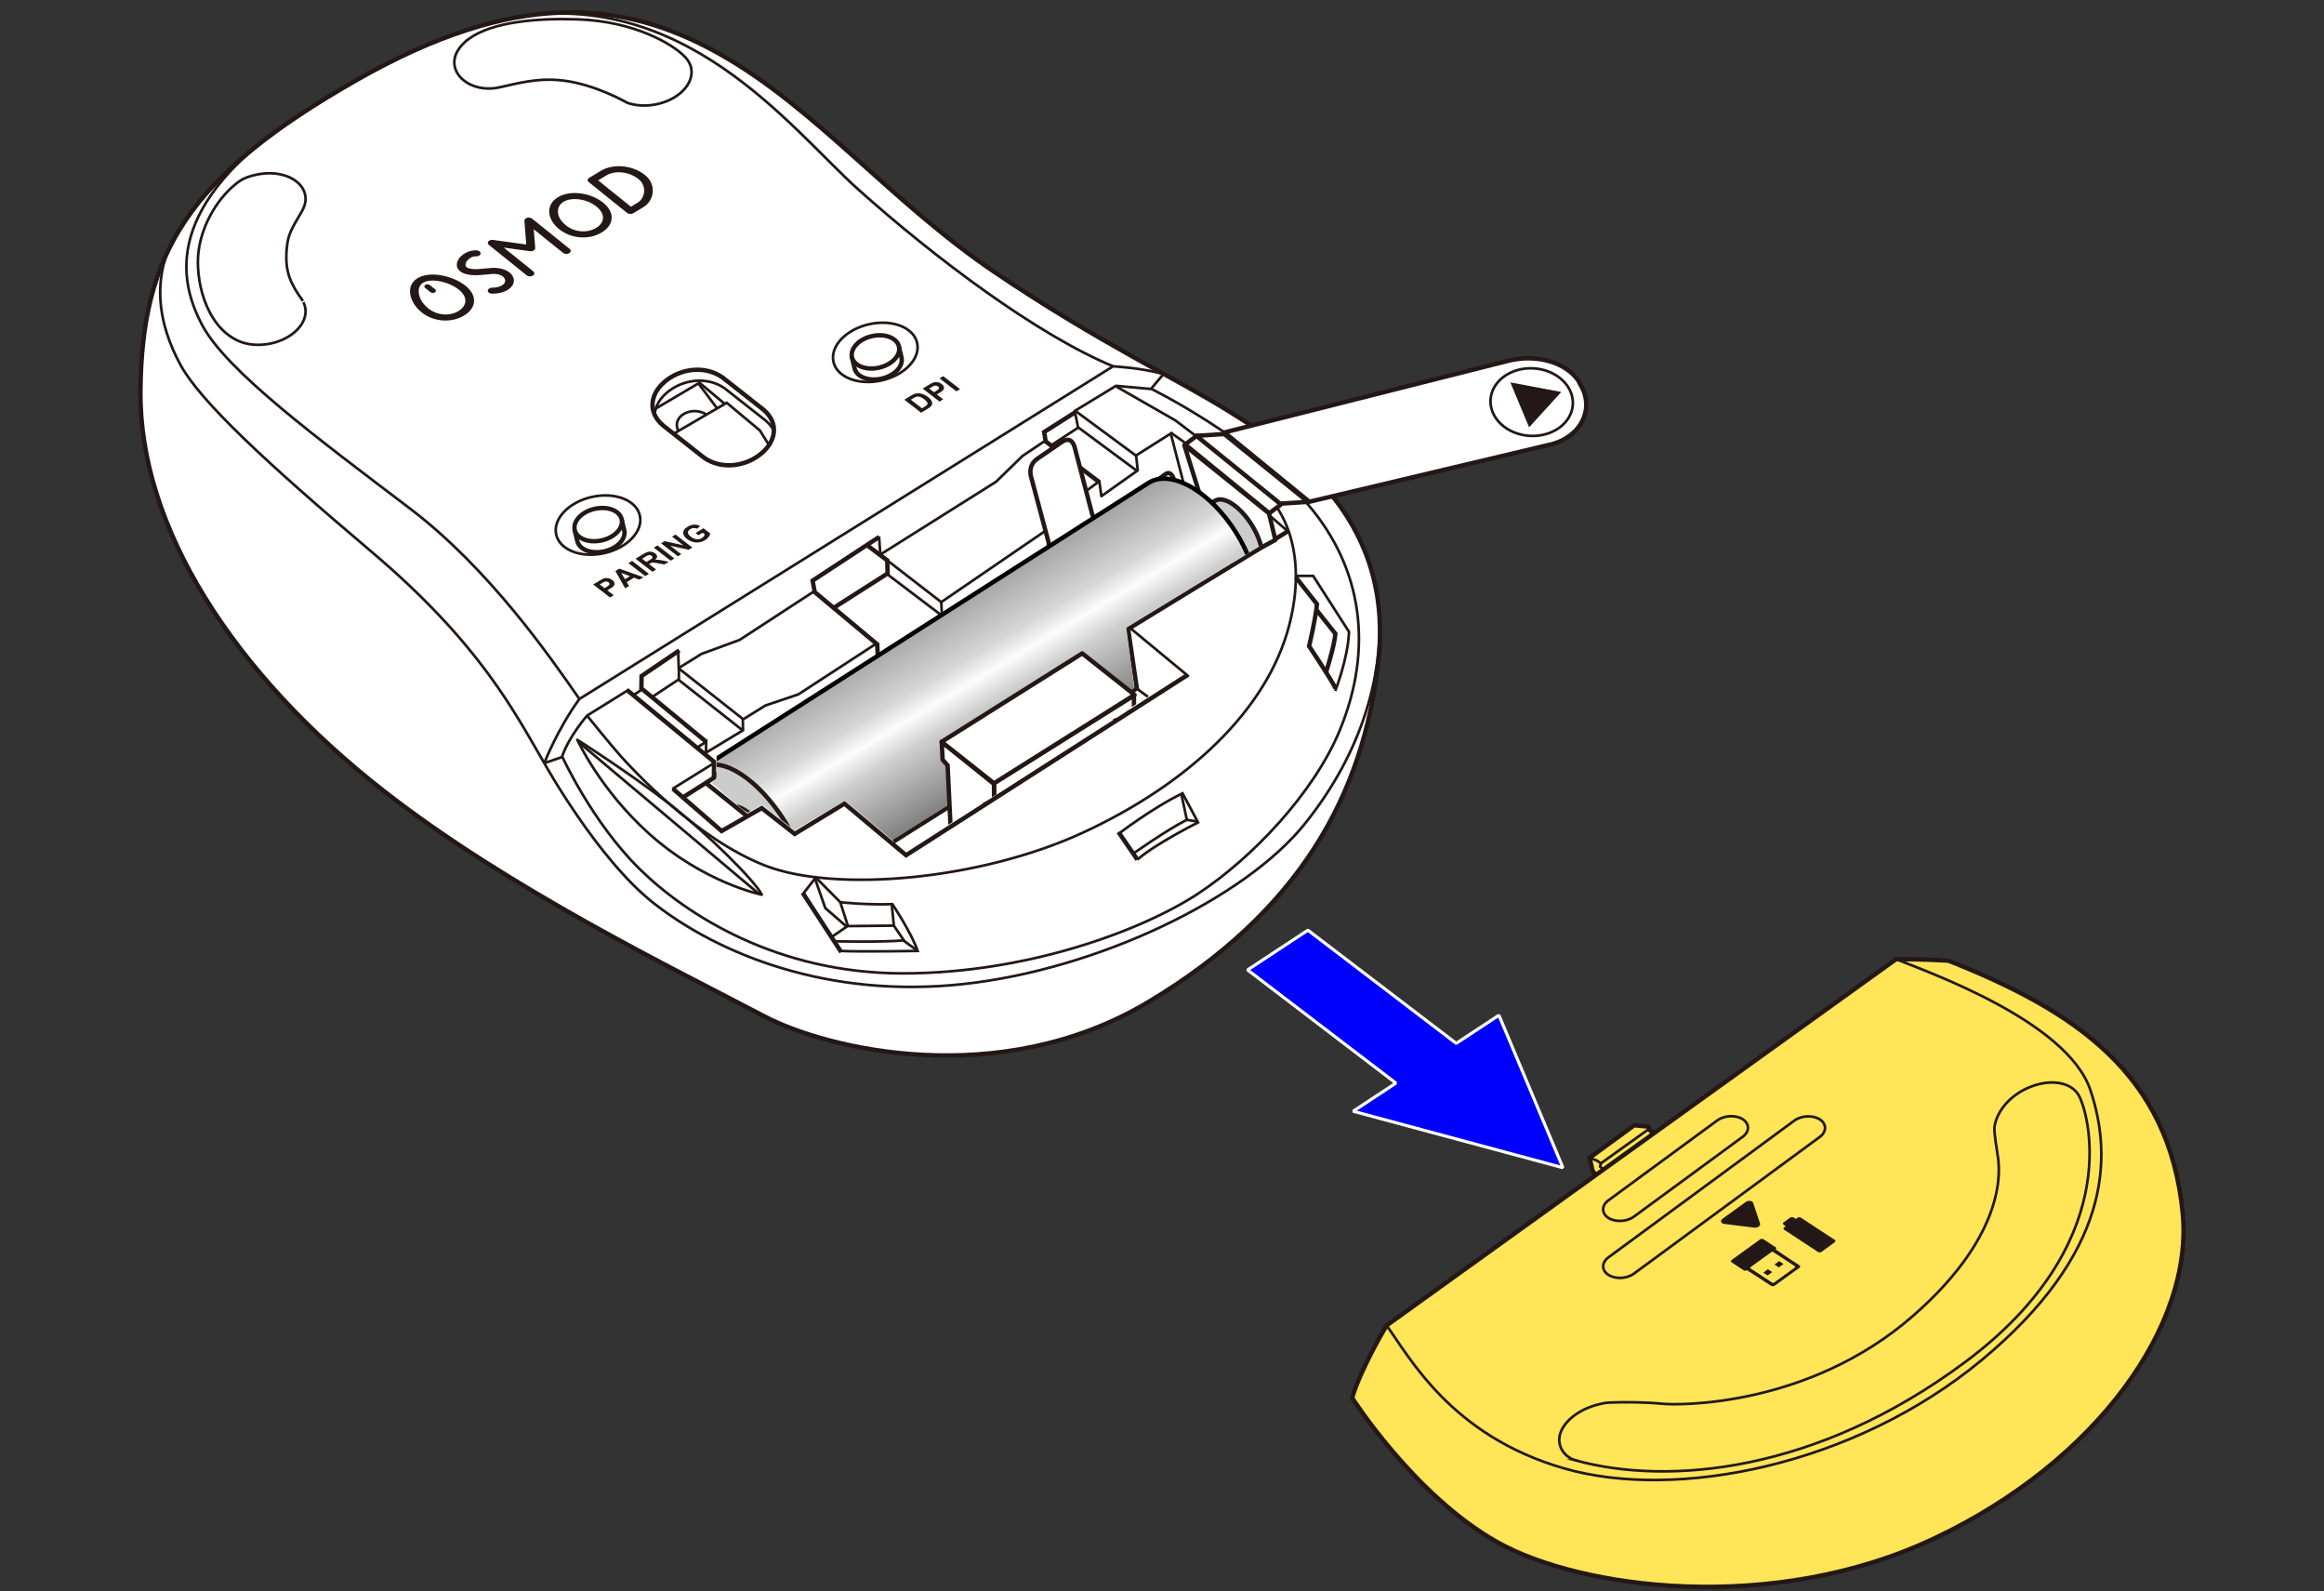 <?xml version="1.0" encoding="UTF-8"?>
<svg id="_レイヤー_1" data-name="レイヤー_1" xmlns="http://www.w3.org/2000/svg" version="1.1" xmlns:xlink="http://www.w3.org/1999/xlink" viewBox="0 0 375 256.703">
  <rect x="0" y="0" width="375" height="256.703" fill="#333333" stroke="none"/>
  <!-- Generator: Adobe Illustrator 29.3.1, SVG Export Plug-In . SVG Version: 2.1.0 Build 151)  -->
  <defs>
    <clipPath id="clippath">
      <polygon points="205.358 86.844 181.742 101.25 183.019 111.007 143.993 135.534 136.334 129.152 128.235 133.942 122.962 129.798 120.522 131.161 114.773 126.243 115.622 125.693 115.654 116.255 188.318 69.78 205.358 86.844" fill="none"/>
    </clipPath>
    <linearGradient id="_名称未設定グラデーション_3" data-name="名称未設定グラデーション 3" x1="152.35" y1="97.536" x2="168.372" y2="124.431" gradientUnits="userSpaceOnUse">
      <stop offset="0" stop-color="#a1a1a1"/>
      <stop offset=".3" stop-color="#d6d6d6"/>
      <stop offset=".417" stop-color="#fcfcfc"/>
      <stop offset=".552" stop-color="#cfcfcf"/>
      <stop offset="1" stop-color="#6b6b6b"/>
    </linearGradient>
    <clipPath id="clippath-1">
      <polygon points="185.246 112.364 159.287 129.093 151.553 133.969 146.546 119.69 173.558 100.282 185.246 112.364" fill="none"/>
    </clipPath>
  </defs>
  <polygon points="234.976 168.31 241.866 163.772 252.194 188.366 218.351 179.259 225.242 174.72 201.31 156.46 211.045 150.052 234.976 168.31" fill="blue" stroke="#fff" stroke-miterlimit="1" stroke-width=".5"/>
  <g>
    <g>
      <g>
        <polyline points="258.343 190.025 257.034 189.036 256.494 186.775 263.7 181.521 265.995 181.738 266.217 182.296 266.775 182.885" fill="#ffe557" stroke="#231815" stroke-miterlimit="10" stroke-width=".709"/>
        <polyline points="256.494 186.775 257.639 187.201 258.32 187.664 258.189 188.193 258.943 188.824" fill="none" stroke="#231815" stroke-miterlimit="10" stroke-width=".425"/>
        <line x1="258.32" y1="187.664" x2="266.13" y2="182.076" fill="none" stroke="#231815" stroke-miterlimit="10" stroke-width=".425"/>
      </g>
      <path d="M305.952,154.727l-82.213,59.089s-4.1,6.788-5.558,11.67c0,0,10.044,15.78,23.441,23.296,13.397,7.516,44.421,11.754,70.62-.673,26.199-12.427,41.725-34.427,39.962-52.425-2.194-22.411-17.214-32.562-37.826-40.72,0,0-4.381-.258-8.426-.237Z" fill="#ffe557" stroke="#231815" stroke-miterlimit="10" stroke-width=".709"/>
      <path d="M281.195,183.383l-17.554,12.883c-1.136.833-2.988.922-4.116.197h0c-1.128-.725-1.123-2.001.013-2.834l17.554-12.883c1.136-.833,2.988-.922,4.116-.197h0c1.128.725,1.123,2.001-.013,2.834Z" fill="none" stroke="#231815" stroke-miterlimit="10" stroke-width=".425"/>
      <path d="M293.632,183.409l-29.982,22.049c-1.136.833-2.988.922-4.116.197h0c-1.128-.725-1.123-2.001.013-2.834l29.982-22.049c1.136-.833,2.988-.922,4.116-.197h0c1.128.725,1.123,2.001-.013,2.834Z" fill="none" stroke="#231815" stroke-miterlimit="10" stroke-width=".425"/>
      <path d="M223.739,213.816c3.696,5.078,10.365,17.751,28.556,23.033,18.191,5.282,46.977-.44,67.495-17.476,20.519-17.036,21.284-32.309,17.514-43.531-3.77-11.222-26.676-19.191-31.352-21.116" fill="none" stroke="#231815" stroke-miterlimit="10" stroke-width=".425"/>
      <path d="M254.313,235.604c-1.376-.375-2.294-1.373-2.608-2.52-.687-2.515,2.001-5.417,6.005-6.481.672-.179,1.337-.321,1.985-.351,2.325-.105,6.066-.064,8.539.196s23.486.585,40.379-14.118c15.776-13.731,13.956-24.345,13.756-25.772-.16-1.138-.647-3.965-.539-4.767.295-2.189,2.087-4.743,5.128-6.176,3.711-1.748,7.369-1.115,8.556,1.24,1.831,3.632,6.858,24.003-18.346,42.808-24.098,17.98-48.06,19.968-62.856,15.941Z" fill="none" stroke="#231815" stroke-miterlimit="10" stroke-width=".425"/>
      <path d="M259.695,226.252" fill="none" stroke="#231815" stroke-miterlimit="10" stroke-width=".425"/>
    </g>
    <g>
      <polygon points="287.784 203.896 287.026 204.444 286.33 203.987 287.088 203.438 287.784 203.896" fill="#231815"/>
      <polygon points="285.275 204.75 285.971 205.207 285.213 205.756 284.516 205.299 285.275 204.75" fill="#231815"/>
      <path d="M277.933,196.613c1.252-.906,2.504-1.812,3.757-2.718.412-.298,1.079-.215,1.201.149.37,1.107.74,2.214,1.11,3.321.122.364-.393.737-.927.671-1.622-.201-3.244-.402-4.866-.603-.534-.066-.686-.521-.274-.82Z" fill="#231815"/>
      <path d="M283.981,199.949c-1.513,1.095-3.026,2.19-4.54,3.284-.167.121-.179.301-.025.402.666.437,1.331.874,1.997,1.311.15.099.272.045.413-.057.003-.002.011.002.013.003.01.004.02.009.03.014.036.019.071.039.105.059.125.074.247.15.368.226.167.105.333.21.499.316.331.212.661.425.989.638.657.427,1.312.855,1.966,1.285.154.101.414.085.582-.037,1.323-.957,2.645-1.914,3.968-2.871.168-.121.179-.301.025-.402-.654-.429-1.307-.86-1.958-1.292-.325-.216-.65-.433-.973-.65-.161-.109-.323-.218-.482-.328-.116-.08-.232-.16-.345-.242-.031-.023-.062-.045-.091-.07-.008-.006-.015-.013-.022-.02,0-.001-.007-.007-.005-.009.141-.102.213-.189.063-.287-.003.002-.003-.002-.004-.003l-.013-.009-.05-.033-.182-.12-.25-.164-.499-.328-.998-.655c-.154-.101-.414-.085-.582.036ZM289.63,204.267c.077.05.071.141-.012.201-1.117.808-2.235,1.617-3.352,2.425-.084.061-.214.069-.291.018l-3.512-2.306c-.077-.051-.071-.141.012-.201,1.117-.808,2.235-1.617,3.352-2.425.084-.061.214-.069.291-.018,1.171.769,2.341,1.537,3.512,2.306Z" fill="#231815"/>
      <path d="M290.591,196.423c1.821,1.196,3.642,2.391,5.463,3.587.154.101.143.281-.025.402l-2.091,1.513c-.168.121-.428.138-.582.037-1.821-1.196-3.642-2.391-5.463-3.587-.154-.101-.143-.281.025-.402l.235-.17-.353-.231c-.154-.101-.143-.281.025-.402l1.015-.735c.168-.121.428-.138.582-.037l.353.231.235-.17c.168-.121.428-.138.582-.037Z" fill="#231815"/>
    </g>
  </g>
  <g>
    <g>
      <g>
        <path d="M160.531,43.929c-16.872-11.406-28.883-26.516-44.508-35.275C100.397-.105,83.166-1.673,57.546,12.916c-27.33,15.563-34.647,28.074-34.883,50.091s15.05,45.656,39.145,64.494c20.278,15.853,46.983,28.802,61.554,36.459,9.963,5.236,37.814,12.102,61.962-2.339,24.148-14.442,34.798-33.295,37.117-55.251,2.523-23.895-15.744-34.741-24.03-39.949-8.286-5.208-21.07-11.127-37.879-22.491Z" fill="#fff" stroke="#231815" stroke-miterlimit="10" stroke-width=".709"/>
        <polyline points="101.139 111.282 115.205 122.882 115.205 125.464 110.195 128.623" fill="none" stroke="#231815" stroke-miterlimit="10" stroke-width=".709"/>
        <polyline points="108.577 127.236 116.438 134.057 122.912 130.358 128.23 134.52 136.26 129.634 146.202 137.958 191.672 108.852" fill="none" stroke="#231815" stroke-miterlimit="10" stroke-width=".709"/>
        <polyline points="144.19 135.758 183.438 111.044 182.038 101.462 207.793 85.714" fill="none" stroke="#231815" stroke-miterlimit="10" stroke-width=".709"/>
        <line x1="129.502" y1="143.999" x2="135.745" y2="153.595" fill="none" stroke="#231815" stroke-miterlimit="10" stroke-width=".709"/>
        <line x1="180.483" y1="134.224" x2="183.522" y2="138.672" fill="none" stroke="#231815" stroke-miterlimit="10" stroke-width=".709"/>
        <path d="M215.514,111.051c-.809-1.619-4.278-6.821-4.278-6.821,0,0,1.04-4.316,1.272-6.782l-3.411-4.317" fill="none" stroke="#231815" stroke-miterlimit="10" stroke-width=".709"/>
        <polyline points="141.667 106.405 141.55 103.938 131.467 95.513 131.12 93.663 141.85 86.625" fill="none" stroke="#231815" stroke-miterlimit="10" stroke-width=".709"/>
        <polyline points="109.617 104.924 103.529 109.047 103.49 111.051 113.949 119.659" fill="none" stroke="#231815" stroke-miterlimit="10" stroke-width=".709"/>
        <polyline points="173.576 66.453 168.487 69.694 168.729 71.208 177.365 77.768" fill="none" stroke="#231815" stroke-miterlimit="10" stroke-width=".709"/>
        <path d="M187.752,60.342c-3.564-1.005-8.139-1.252-8.139-1.252l-86.123,53.666c-3.584,4.942-5.665,10.347-5.665,10.347,0,0,8.597,15.516,17.725,22.648,10.484,8.191,28.04,15.341,49.782,13.004,21.741-2.337,45.515-13.817,55.166-25.805,9.652-11.988,12.448-24.272,12.116-33.623" fill="none" stroke="#231815" stroke-miterlimit="10" stroke-width=".425"/>
        <line x1="103.472" y1="111.299" x2="102.186" y2="112.145" fill="none" stroke="#231815" stroke-miterlimit="10" stroke-width=".425"/>
        <polyline points="131.467 95.32 119.348 103.223 113.204 105.48 109.543 107.746 109.543 109.58 105.184 112.461" fill="none" stroke="#231815" stroke-miterlimit="10" stroke-width=".425"/>
        <polyline points="109.426 104.958 109.524 107.824 119.822 115.945" fill="none" stroke="#231815" stroke-miterlimit="10" stroke-width=".425"/>
        <line x1="109.567" y1="109.721" x2="119.865" y2="117.842" fill="none" stroke="#231815" stroke-miterlimit="10" stroke-width=".425"/>
        <polyline points="141.846 86.514 142.044 89.46 160.728 77.712 164.995 73.55 168.482 71.21" fill="none" stroke="#231815" stroke-linejoin="round" stroke-width=".425"/>
        <path d="M101.371,111.312l-6.638,4.123s-2.908,3.332-4.026,6.583c0,0,4.817,10.581,12.436,18.099s22.319,16.902,42.537,16.902,38.708-7.01,47.547-12.801c8.839-5.791,18.799-16.335,22.961-26.415,5.416-13.12,3.725-26.125-5.181-36.473-9.287-10.79-25.184-18.572-25.184-18.572l-5.746-.517-6.66,4.053.547,2.695-4.445,2.906" fill="none" stroke="#231815" stroke-linejoin="round" stroke-width=".425"/>
        <line x1="187.842" y1="60.208" x2="185.709" y2="62.757" fill="none" stroke="#231815" stroke-miterlimit="10" stroke-width=".425"/>
        <path d="M180.13,62.359l9.541,5.468,5.08,3.861s3.962,5.181,5.893,6.908,4.267,1.829,4.267,1.829c0,0,6.705,6.4,3.149,20.319-3.556,13.919-16.56,25.805-33.222,33.526-16.662,7.721-40.029,9.753-51.306,5.385-11.277-4.369-21.64-15.747-23.367-17.678s-5.433-6.534-5.433-6.534" fill="none" stroke="#231815" stroke-miterlimit="10" stroke-width=".425"/>
        <line x1="115.184" y1="123.11" x2="108.479" y2="127.276" fill="none" stroke="#231815" stroke-miterlimit="10" stroke-width=".425"/>
        <path d="M93.155,119.336s8.632,5.487,14.903,10.384c6.271,4.897,13.849,12.475,14.865,14.608,0,0-9.336-1.871-18.238-9.886-7.908-7.12-11.529-15.106-11.529-15.106Z" fill="none" stroke="#231815" stroke-linejoin="round" stroke-width=".425"/>
        <line x1="122.433" y1="144.172" x2="93.281" y2="119.649" fill="none" stroke="#231815" stroke-linejoin="round" stroke-width=".425"/>
        <path d="M180.485,134.52s5.395-4.162,10.328-6.551l2.505,4.701s-6.859,3.43-9.796,6.003" fill="none" stroke="#231815" stroke-miterlimit="10" stroke-width=".425"/>
        <path d="M182.759,137.77s5.511-3.906,8.748-5.525l-.855-4.019" fill="none" stroke="#231815" stroke-miterlimit="10" stroke-width=".425"/>
        <path d="M129.604,144.156l2.031-2.604,3.956,3.989s4.239.462,8.401.308c0,0,3.083,4.624,4.085,7.553,0,0-9.297.155-12.457,0" fill="none" stroke="#231815" stroke-miterlimit="10" stroke-width=".425"/>
        <path d="M134.606,151.844s7.459.171,11.158-.138l2.312,1.696" fill="none" stroke="#231815" stroke-miterlimit="10" stroke-width=".425"/>
        <polyline points="145.951 151.844 144.233 149.319 136.758 149.392 134.164 151.166" fill="none" stroke="#231815" stroke-miterlimit="10" stroke-width=".425"/>
        <polyline points="136.515 149.394 133.169 146.484 131.52 141.766" fill="none" stroke="#231815" stroke-miterlimit="10" stroke-width=".425"/>
        <line x1="135.591" y1="145.541" x2="136.824" y2="149.391" fill="none" stroke="#231815" stroke-miterlimit="10" stroke-width=".425"/>
        <path d="M215.452,111.453s2.067-5.218,2.221-9.535l-5.78-9.017h-2.794" fill="none" stroke="#231815" stroke-miterlimit="10" stroke-width=".425"/>
        <path d="M213.97,108.442s1.352-4.212,1.506-6.216l-3.077-3.864" fill="none" stroke="#231815" stroke-miterlimit="10" stroke-width=".709"/>
        <line x1="182.098" y1="101.091" x2="191.81" y2="109.127" fill="none" stroke="#231815" stroke-miterlimit="10" stroke-width=".425"/>
        <line x1="183.326" y1="111.003" x2="185.214" y2="112.398" fill="none" stroke="#231815" stroke-miterlimit="10" stroke-width=".425"/>
        <path d="M180.207,116.245c-1.062-.805-1.816-.306-1.816-.306l-19.314,12.295s-.642.505-.229,1.537" fill="none" stroke="#231815" stroke-miterlimit="10" stroke-width=".425"/>
        <path d="M188.955,69.815l4.079,2.91,1.901,3.065,1.882,8.791c.313,1.672,2.855,3.644,4.666,4.852" fill="none" stroke="#231815" stroke-miterlimit="10" stroke-width=".425"/>
        <path d="M196.313,75.014l1.882,8.791c.313,1.672,2.855,3.644,4.666,4.852" fill="none" stroke="#231815" stroke-miterlimit="10" stroke-width=".425"/>
        <path d="M207.989,85.853l-4.7-4.024.741-.489s-2.081-.308-3.545-1.464-4.239-4.856-4.239-4.856l-1.31.771" fill="none" stroke="#231815" stroke-miterlimit="10" stroke-width=".425"/>
        <line x1="203.029" y1="82.342" x2="204.235" y2="87.769" fill="none" stroke="#231815" stroke-miterlimit="10" stroke-width=".709"/>
        <polyline points="189.174 69.765 183.326 73.464 183.578 75.882 177.717 80.041 177.391 77.631 173.8 80.265 170.115 84.651 151.878 97.131 152.009 99.523 141.696 106.344" fill="none" stroke="#231815" stroke-linejoin="round" stroke-width=".425"/>
        <polyline points="141.269 103.904 128.814 112.013 123.504 113.807 119.858 116.072 119.892 117.805 113.916 121.419 113.949 119.659 112.409 120.633" fill="none" stroke="#231815" stroke-miterlimit="10" stroke-width=".425"/>
        <line x1="183.294" y1="73.494" x2="173.594" y2="66.335" fill="none" stroke="#231815" stroke-miterlimit="10" stroke-width=".425"/>
        <line x1="173.948" y1="68.92" x2="183.357" y2="75.883" fill="none" stroke="#231815" stroke-miterlimit="10" stroke-width=".425"/>
        <path d="M188.926,69.985l2.601,10.083c.752,2.842,2.588,8.42,7.29,10.98" fill="none" stroke="#231815" stroke-miterlimit="10" stroke-width=".425"/>
        <line x1="143.165" y1="90.393" x2="151.878" y2="97.131" fill="none" stroke="#231815" stroke-miterlimit="10" stroke-width=".425"/>
        <line x1="152.015" y1="99.338" x2="143.295" y2="92.726" fill="none" stroke="#231815" stroke-miterlimit="10" stroke-width=".425"/>
        <line x1="197.118" y1="78.774" x2="203.272" y2="83.437" fill="none" stroke="#231815" stroke-miterlimit="10" stroke-width=".425"/>
        <g>
          <ellipse cx="201.436" cy="84.849" rx="1.222" ry="3.174" transform="translate(-10.951 136.495) rotate(-36.509)" fill="none" stroke="#231815" stroke-miterlimit="10" stroke-width=".425"/>
          <ellipse cx="201.436" cy="84.849" rx=".693" ry="1.799" transform="translate(-10.951 136.495) rotate(-36.509)" fill="none" stroke="#231815" stroke-miterlimit="10" stroke-width=".425"/>
          <ellipse cx="201.436" cy="84.849" rx=".281" ry=".729" transform="translate(-10.951 136.495) rotate(-36.509)" fill="none" stroke="#231815" stroke-miterlimit="10" stroke-width=".425"/>
        </g>
        <polyline points="140.038 88.047 143.165 90.393 143.225 92.504 134.425 98.114" fill="none" stroke="#231815" stroke-miterlimit="10" stroke-width=".709"/>
        <line x1="87.825" y1="123.103" x2="90.74" y2="122.106" fill="none" stroke="#231815" stroke-miterlimit="10" stroke-width=".425"/>
        <line x1="144.233" y1="149.319" x2="143.904" y2="146.005" fill="none" stroke="#231815" stroke-miterlimit="10" stroke-width=".425"/>
        <line x1="191.506" y1="132.246" x2="193.252" y2="132.546" fill="none" stroke="#231815" stroke-miterlimit="10" stroke-width=".425"/>
        <g>
          <path d="M147.992,55.333c.551,2.504-2.029,5.21-5.76,6.042-3.732.834-7.203-.522-7.751-3.028-.549-2.506,2.031-5.211,5.76-6.044,3.732-.833,7.203.523,7.752,3.029Z" fill="none" stroke="#231815" stroke-width=".425"/>
          <path d="M145.005,55.75l.465,1.942c.311,1.407-1.136,2.925-3.233,3.392-2.095.467-4.043-.294-4.351-1.7l-.461-1.925" fill="#fff" stroke="#231815" stroke-width=".709"/>
          <path d="M145.058,55.919c.311,1.407-1.136,2.926-3.233,3.394-2.094.468-4.043-.295-4.351-1.7-.308-1.407,1.139-2.927,3.233-3.394,2.094-.466,4.044.293,4.351,1.7Z" fill="#fff" stroke="#231815" stroke-width=".709"/>
        </g>
        <g>
          <path d="M103.252,83.194c.551,2.504-2.029,5.21-5.76,6.042-3.732.834-7.203-.522-7.751-3.028-.549-2.506,2.031-5.211,5.76-6.044,3.732-.833,7.203.523,7.752,3.029Z" fill="none" stroke="#231815" stroke-width=".425"/>
          <path d="M100.264,83.612l.465,1.942c.311,1.407-1.136,2.925-3.233,3.392-2.095.467-4.043-.294-4.351-1.7l-.461-1.925" fill="#fff" stroke="#231815" stroke-width=".709"/>
          <path d="M100.318,83.78c.311,1.407-1.136,2.926-3.233,3.394-2.094.468-4.043-.295-4.351-1.7-.308-1.407,1.139-2.927,3.233-3.394,2.094-.466,4.044.293,4.351,1.7Z" fill="#fff" stroke="#231815" stroke-width=".709"/>
        </g>
        <path d="M87.825,123.103c-4.856-8.324-10.424-19.335-27.919-34.133-17.125-14.485-27.549-24.222-30.752-30.058-3.468-6.32-5.549-15.029.759-23.462" fill="none" stroke="#231815" stroke-miterlimit="10" stroke-width=".425"/>
        <path d="M93.49,112.756c-4.682-6.753-14.547-21.012-27.341-30.723-14.992-11.379-29.596-22.197-33.526-29.596-3.931-7.399-6.136-19.377,15.429-33.851" fill="none" stroke="#231815" stroke-miterlimit="10" stroke-width=".425"/>
        <path d="M179.613,59.09c-12.191-5.034-28.725-17.436-41.094-28.503-10.983-9.827-28.324-33.411-57.468-27.464" fill="none" stroke="#231815" stroke-miterlimit="10" stroke-width=".425"/>
        <path d="M75.69,6.238c-1.649,1.19-2.622,2.791-2.331,4.405.445,2.464,3.658,4.216,7.168,3.462,2.896-.623,6.241-1.625,10.44-1.1,5.203.65,10.228,3.567,10.228,3.567,1.282.459,2.851.591,4.483.297,3.697-.667,6.322-3.273,5.862-5.82-.128-.711-.498-1.329-1.01-1.869-2.005-2.114-8.248-5.756-17.309-6.06-6.459-.216-13.727.373-17.532,3.118Z" fill="none" stroke="#231815" stroke-miterlimit="10" stroke-width=".425"/>
        <path d="M48.881,48.553c-1.884-2.629-2.936-4.557-2.629-8.281.212-2.58.789-3.286,2.447-6.165.479-.832.718-1.712.557-2.599-.46-2.547-3.83-4.071-7.527-3.404-1.177.213-2.29.555-3.141,1.163-3.203,2.286-5.92,6.667-6.534,11.137s1.008,12.137,6.384,14.578c1.356.616,3.117.818,4.956.487,3.697-.667,6.322-3.273,5.862-5.82-.057-.318-.16-.621-.304-.905" fill="none" stroke="#231815" stroke-miterlimit="10" stroke-width=".425"/>
        <g>
          <path d="M122.466,73.455h0c-2.765,2.03-6.704,2.239-9.322.022l-6.166-4.856c-2.618-2.217-2.061-5.351.704-7.382h0c2.765-2.03,6.733-2.218,9.351-.001l6.166,4.856c2.618,2.217,2.033,5.33-.732,7.36Z" fill="none" stroke="#231815" stroke-miterlimit="10" stroke-width=".709"/>
          <path d="M105.644,66.93c.055-1.42.904-2.835,2.395-3.93h0c2.765-2.03,6.733-2.218,9.351-.001l6.166,4.856c.61.517,1.046,1.082,1.322,1.671" fill="none" stroke="#231815" stroke-miterlimit="10" stroke-width=".425"/>
          <polyline points="108.862 69.872 117.263 64.977 122.62 69.448 124.087 71.801" fill="none" stroke="#231815" stroke-miterlimit="10" stroke-width=".425"/>
          <polyline points="116.949 65.16 112.87 61.74 105.625 66.018" fill="none" stroke="#231815" stroke-miterlimit="10" stroke-width=".425"/>
          <line x1="112.688" y1="61.848" x2="115.715" y2="65.879" fill="none" stroke="#231815" stroke-miterlimit="10" stroke-width=".425"/>
          <path d="M109.49,69.506c-.177-.29-.275-.614-.275-.956,0-1.234,1.285-2.235,2.871-2.235.733,0,1.402.214,1.909.566" fill="none" stroke="#231815" stroke-miterlimit="10" stroke-width=".425"/>
        </g>
        <line x1="113.882" y1="126.298" x2="120.587" y2="131.686" fill="none" stroke="#231815" stroke-miterlimit="10" stroke-width=".709"/>
        <polygon points="205.789 87.102 199.642 90.366 194.935 84.079 191.107 71.819 204.765 82.797 205.789 87.102" fill="#fff" stroke="#231815" stroke-linecap="round" stroke-linejoin="round" stroke-width=".709"/>
        <polygon points="206.726 81.353 193.143 70.267 191.234 71.701 204.817 82.787 206.726 81.353" fill="#fff" stroke="#231815" stroke-linecap="round" stroke-linejoin="round" stroke-width=".709"/>
        <polygon points="211.065 80.96 197.54 70.017 193.046 70.304 206.571 81.247 211.065 80.96" fill="#fff" stroke="#231815" stroke-linecap="round" stroke-linejoin="round" stroke-width=".709"/>
        <g>
          <path d="M211.275,80.94l38.831-9.218c4.934-1.139,7.36-5.779,4.852-9.757l-.282-.582c-2.061-2.94-6.627-4.261-11.073-3.24l-46.032,11.615,13.704,11.183Z" fill="#fff" stroke="#231815" stroke-linecap="round" stroke-linejoin="round" stroke-width=".709"/>
          <ellipse cx="247.153" cy="64.865" rx="5.452" ry="6.651" transform="translate(168.071 307.843) rotate(-86.677)" fill="none" stroke="#231815" stroke-linecap="round" stroke-linejoin="round" stroke-width=".425"/>
          <polygon points="251.93 63.234 243.71 61.684 246.735 68.937 251.93 63.234" fill="#231815"/>
        </g>
        <g>
          <g>
            <path d="M145.919,64.483l1.083-.658c.244-.148.448-.248.61-.299.219-.068.45-.094.693-.076s.483.075.721.17.484.241.738.437c.224.173.387.34.489.501.124.197.18.384.166.561-.01.134-.076.274-.199.42-.092.109-.248.23-.467.363l-1.115.677-2.719-2.097ZM146.972,64.478l1.801,1.389.442-.269c.165-.101.276-.18.332-.238.074-.076.116-.153.126-.232s-.025-.178-.107-.297-.228-.259-.438-.421-.392-.274-.544-.337-.296-.096-.432-.101-.269.018-.402.068c-.1.037-.271.129-.512.276l-.266.162Z" fill="#231815"/>
            <path d="M151.601,64.781l-2.719-2.097.951-.578c.36-.219.609-.351.745-.397.209-.071.439-.088.688-.052.251.037.484.138.7.305.167.129.275.257.323.384s.054.247.019.358c-.037.111-.096.207-.179.286-.115.106-.307.24-.576.403l-.386.235,1.026.791-.593.36ZM149.935,62.678l.772.595.324-.197c.234-.142.375-.248.426-.318s.067-.141.051-.215-.064-.142-.144-.204c-.099-.076-.212-.12-.339-.132s-.247.006-.359.052c-.083.033-.231.115-.445.245l-.286.174Z" fill="#231815"/>
            <path d="M154.318,63.13l-2.719-2.097.593-.36,2.719,2.097-.593.36Z" fill="#231815"/>
          </g>
          <g>
            <path d="M98.439,96.385l-2.719-2.097.951-.578c.36-.219.609-.351.745-.397.209-.071.439-.088.688-.052.251.037.484.138.7.305.167.129.275.257.323.384s.054.247.019.358c-.037.111-.096.207-.179.286-.115.106-.307.24-.576.403l-.386.235,1.026.791-.593.36ZM96.772,94.282l.772.595.324-.197c.234-.142.375-.248.426-.318s.067-.141.051-.215-.064-.142-.144-.204c-.099-.076-.212-.12-.339-.132s-.247.006-.359.052c-.083.033-.231.115-.445.245l-.286.174Z" fill="#231815"/>
            <path d="M103.82,93.115l-.645.392-.874-.321-1.173.713.375.624-.629.382-1.576-2.792.627-.381,3.894,1.383ZM101.653,92.948l-1.413-.533.613,1.019.801-.487Z" fill="#231815"/>
            <path d="M104.116,92.935l-2.719-2.097.593-.36,2.719,2.097-.593.36Z" fill="#231815"/>
            <path d="M105.275,92.231l-2.719-2.097,1.247-.758c.314-.191.566-.31.757-.359.191-.048.392-.05.602-.006s.396.129.557.253c.204.157.308.327.311.508.004.182-.106.364-.329.547.197-.024.379-.03.546-.017.166.014.426.059.778.136l.889.191-.709.431-1.02-.196c-.364-.071-.601-.11-.712-.119-.11-.008-.208-.001-.291.021-.084.022-.193.075-.329.157l-.12.073,1.135.876-.593.36ZM104.298,90.661l.438-.266c.284-.173.451-.289.499-.349s.066-.123.051-.19-.062-.131-.144-.194c-.092-.071-.192-.111-.3-.123-.11-.011-.22.006-.33.053-.054.024-.201.11-.442.256l-.462.281.69.532Z" fill="#231815"/>
            <path d="M108.216,90.444l-2.719-2.097.593-.36,2.719,2.097-.593.36Z" fill="#231815"/>
            <path d="M109.379,89.738l-2.719-2.097.577-.35,3.017.671-1.816-1.401.551-.334,2.719,2.097-.595.361-2.956-.649,1.773,1.368-.551.334Z" fill="#231815"/>
            <path d="M112.699,86.342l-.458-.353,1.277-.776,1.083.836c-.013.161-.095.347-.246.555-.151.208-.347.386-.589.532-.307.186-.634.303-.981.35s-.69.019-1.026-.082-.636-.253-.897-.454c-.283-.218-.471-.451-.563-.699s-.073-.492.056-.732c.098-.184.287-.361.567-.531.364-.221.72-.339,1.066-.355.346-.014.674.056.982.213l-.487.436c-.175-.078-.357-.112-.549-.102-.191.009-.372.066-.543.17-.259.157-.389.341-.39.551s.149.43.448.661c.323.249.642.389.958.419.317.031.6-.03.851-.183.124-.075.226-.168.305-.279.08-.11.133-.218.158-.322l-.345-.266-.679.412Z" fill="#231815"/>
          </g>
          <g>
            <path d="M74.886,50.905c-2.055,1.241-4.94,1.021-6.859-.522-1.979-1.592-2.675-4.288-.645-5.514,2.031-1.226,5.761-.362,7.74,1.23,1.919,1.543,1.82,3.565-.236,4.806ZM68.291,45.6c-1.252.756-.855,2.807.802,4.139,1.414,1.138,3.423,1.316,4.884.434s1.494-2.293.08-3.431c-1.657-1.333-4.513-1.899-5.765-1.143Z" fill="#231815"/>
            <path d="M97.091,37.499c-2.055,1.241-4.94,1.021-6.859-.522-1.979-1.592-2.236-3.935-.206-5.161,2.031-1.226,5.322-.715,7.301.877,1.919,1.543,1.82,3.565-.236,4.806ZM90.935,32.547c-1.252.756-1.294,2.453.363,3.786,1.414,1.138,3.423,1.316,4.884.434,1.461-.882,1.494-2.293.08-3.431-1.657-1.333-4.073-1.546-5.326-.789Z" fill="#231815"/>
            <path d="M70.167,47.17c-.209.126-.523.112-.7-.031l-.879-.707c-.178-.143-.153-.361.056-.487s.523-.112.7.031l.879.707c.178.143.153.361-.056.487Z" fill="#231815"/>
            <path d="M81.894,46.778c-.664.401-1.566.618-2.516.6-.386-.007-.687-.231-.671-.499.015-.271.341-.482.729-.474.65.011,1.254-.139,1.649-.424.294-.208.448-.468.432-.733-.017-.291-.193-.546-.507-.74-.385-.237-.931-.35-1.535-.317l-1.968.173c-.455.042-2.036.138-3.03-.442-.472-.275-.735-.658-.76-1.109-.041-.683.409-1.39,1.202-1.891.632-.401,1.377-.593,2.041-.529.383.037.644.282.586.549-.06.265-.416.454-.799.415-.238-.023-.595.065-.894.281-.374.236-.763.655-.736,1.12.01.18.096.312.27.413.368.214,1.138.303,1.961.226l2.006-.176c1.017-.055,1.926.141,2.594.552.592.365.938.869.97,1.42.032.54-.266,1.061-.841,1.467-.059.042-.12.081-.183.119Z" fill="#231815"/>
            <path d="M85.98,44.466c-.295.178-.736.158-.988-.044l-6.119-4.922c-.194-.156-.222-.384-.069-.565.155-.18.453-.275.748-.235l5.366.74-.301-3.82c-.018-.209.163-.403.439-.484.279-.081.598-.029.793.128l6.082,4.892c.251.202.216.51-.078.687s-.736.158-.988-.044l-4.736-3.809.238,3.017c.012.151-.078.299-.244.4h0c-.166.1-.388.142-.601.113l-4.243-.585,4.779,3.844c.251.202.216.51-.078.687Z" fill="#231815"/>
            <path d="M103.847,33.394l-1.665,1.005c-.295.178-.736.158-.988-.044l-6.194-4.982c-.251-.202-.216-.51.078-.687l1.865-1.126c2.017-1.218,5.153-.921,7.139.677,1.918,1.543,1.473,4.125-.236,5.157ZM101.805,33.347l1.132-.684c1.078-.651,1.543-2.605.079-3.782-1.476-1.188-3.745-1.446-5.164-.589l-1.332.804,5.284,4.251Z" fill="#231815"/>
          </g>
        </g>
      </g>
      <path d="M115.205,125.253l52.726-35.187s1.465-.532,1.285-2.523l-2.786-10.415s-.792-2.033,1.078-3.209l3.995-2.733s1.385-.942,1.908.982l2.805,10.703s.536,2.247,2.222.681l9.496-6.973s.963-.963,1.514.826l1.95,6.606c.688,2.133,2.34,5.299,5.849,7.707" fill="#fff" stroke="#231815" stroke-linecap="round" stroke-linejoin="round" stroke-width=".709"/>
    </g>
    <g clip-path="url(#clippath)">
      <g>
        <path d="M200.493,93.228l2.384-1.49c1.396-.866.995-4.027-.892-7.051-1.887-3.024-4.545-4.771-5.939-3.9l-2.284,1.239" fill="#ccc" stroke="#231815" stroke-width=".709"/>
        <g>
          <path d="M128.997,147.888l71.531-45.67c3.619-2.251,3.148-9.527-1.043-16.248-4.198-6.722-10.524-10.341-14.14-8.089l-71.533,45.666" fill="url(#_名称未設定グラデーション_3)" stroke="#000" stroke-width=".709"/>
          <path d="M115.43,139.509c-4.197-6.725-5.08-13.737-1.98-15.668,3.095-1.931,9.006,1.949,13.201,8.677,4.191,6.719,5.078,13.727,1.983,15.664-3.101,1.927-9.009-1.952-13.203-8.672Z" fill="#ccc" stroke="#231815" stroke-width=".709"/>
          <path d="M118.336,138.045c-2.119-3.394-2.569-6.938-1.004-7.915,1.57-.972,4.556.991,6.67,4.382,2.117,3.394,2.564,6.936,1.004,7.915-1.566.973-4.553-.989-6.67-4.382Z" fill="#b4b4b5" stroke="#231815" stroke-width=".425"/>
        </g>
      </g>
    </g>
  </g>
  <g clip-path="url(#clippath-1)">
    <g>
      <polygon points="159.706 138.222 159.291 127.454 181.861 113.31 182.275 124.076 159.706 138.222" fill="#fff" stroke="#231815" stroke-linejoin="round" stroke-width=".709"/>
      <polygon points="160.417 128.802 160.397 126.326 182.967 112.182 182.987 114.656 160.417 128.802" fill="#fff" stroke="#231815" stroke-linejoin="round" stroke-width=".709"/>
      <polygon points="151.959 119.661 152.105 122.558 152.904 123.456 153.369 133.116 160.818 139.273 160.49 129.423 160.404 128.73 160.39 126.465 151.959 119.661" fill="#fff" stroke="#231815" stroke-linejoin="round" stroke-width=".709"/>
      <polygon points="174.622 105.402 151.938 119.669 160.389 126.354 183.074 112.087 174.622 105.402" fill="#fff" stroke="#231815" stroke-linejoin="round" stroke-width=".709"/>
    </g>
  </g>
</svg>